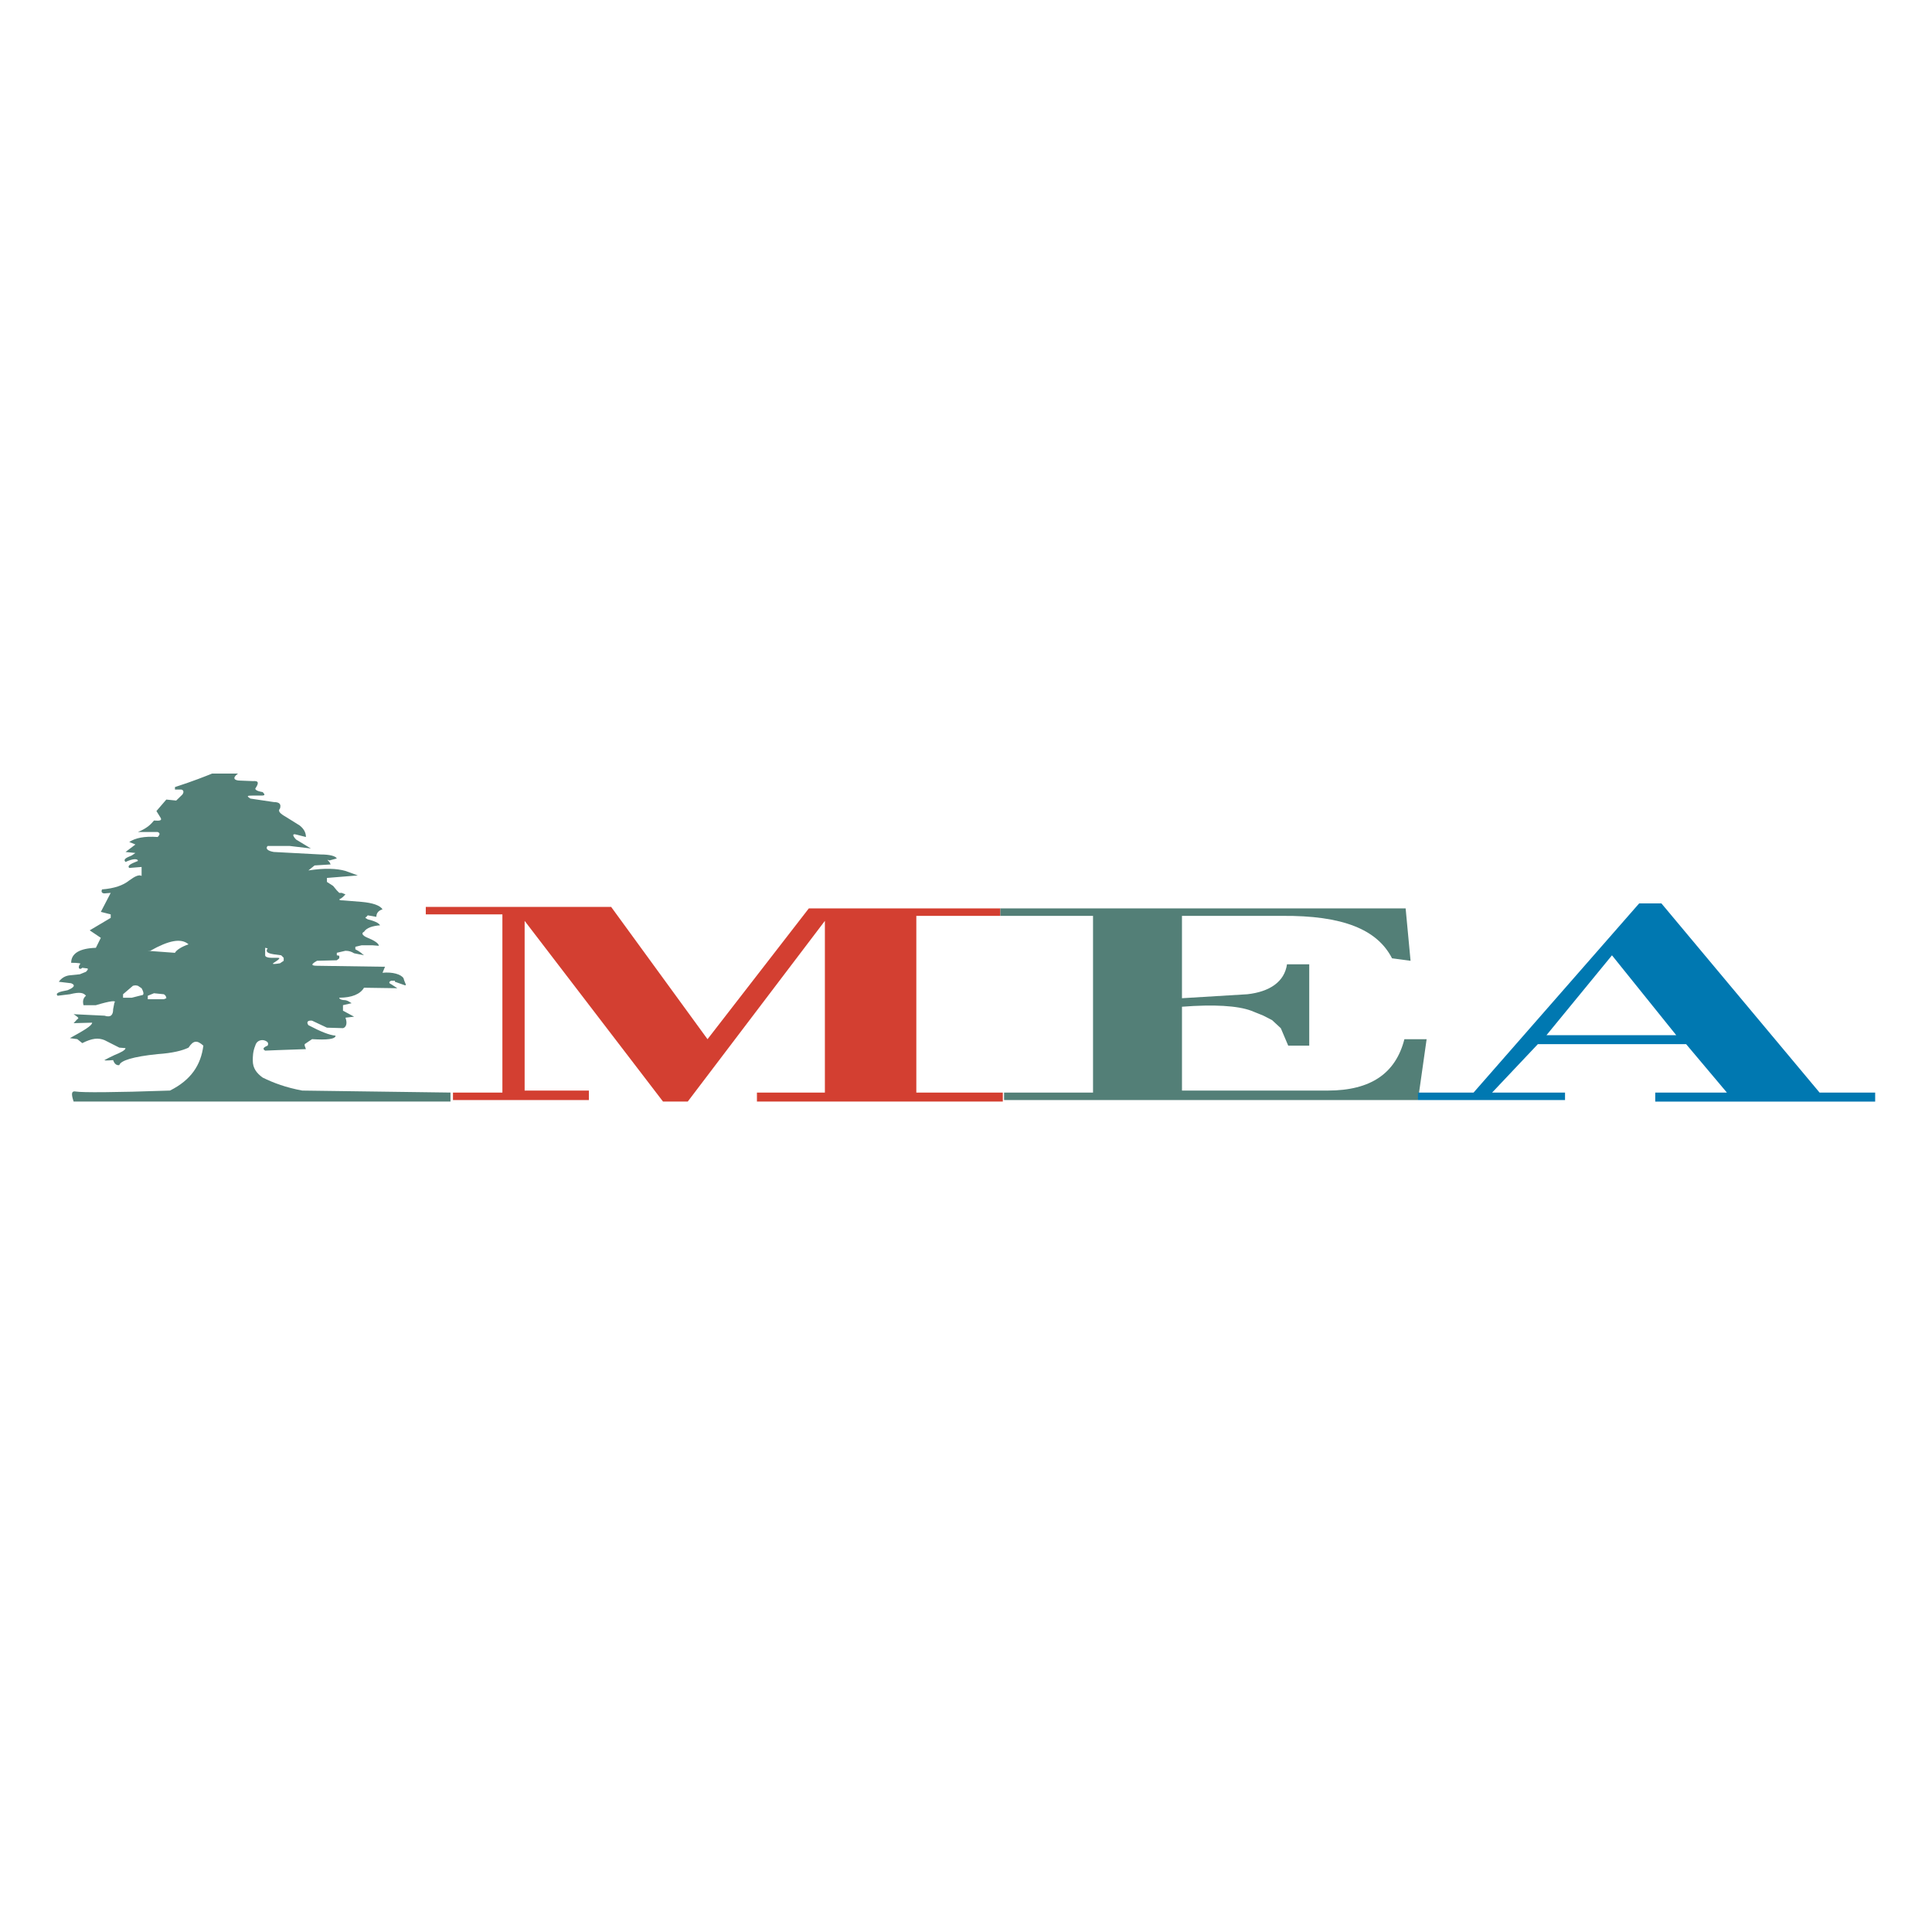 <?xml version="1.0" encoding="utf-8"?>
<!-- Generator: Adobe Illustrator 12.0.0, SVG Export Plug-In . SVG Version: 6.00 Build 51448)  -->
<!DOCTYPE svg PUBLIC "-//W3C//DTD SVG 1.1//EN" "http://www.w3.org/Graphics/SVG/1.1/DTD/svg11.dtd">
<svg  version="1.1" id="Calque_1" xmlns:x="http://ns.adobe.com/Extensibility/1.0/" xmlns:i="http://ns.adobe.com/AdobeIllustrator/10.0/" xmlns:graph="http://ns.adobe.com/Graphs/1.0/"
	 xmlns="http://www.w3.org/2000/svg" xmlns:xlink="http://www.w3.org/1999/xlink" xmlns:a="http://ns.adobe.com/AdobeSVGViewerExtensions/3.0/"
	 width="192.756" height="192.756" viewBox="0 0 192.756 192.756"
	 style="overflow:visible;enable-background:new 0 0 192.756 192.756;" xml:space="preserve">
<g>
	<polygon style="fill-rule:evenodd;clip-rule:evenodd;fill:#FFFFFF;" points="0,0 192.756,0 192.756,192.756 0,192.756 0,0 	"/>
	<path style="fill-rule:evenodd;clip-rule:evenodd;fill:#537F77;" d="M26.455,94.564v0.747c0,0.149,0.247,0.249,0.616,0.249h0.617
		c0.246,0,0.246,0.05,0,0.249l-0.37,0.25c-0.247,0.149,0,0.149,0.616,0.049l0.37-0.249V95.56l-0.247-0.249l-0.739-0.1
		c-0.616-0.1-0.863-0.249-0.616-0.597L26.455,94.564L26.455,94.564z M14.744,99.346v0.348h1.603l0.246-0.101
		c0-0.048,0-0.247-0.246-0.397l-0.986-0.1L14.744,99.346L14.744,99.346z M13.141,99.545l0.986-0.25c0.246,0,0.246-0.248,0-0.697
		l-0.37-0.248c-0.247-0.051-0.247-0.051-0.493,0l-0.987,0.846v0.35H13.141L13.141,99.545z M14.744,94.863l2.711,0.2
		c0.123-0.25,0.617-0.598,1.356-0.847c-0.739-0.647-1.973-0.398-3.822,0.647H14.744L14.744,94.863z M23.743,77.183
		c-0.616,0.448-0.37,0.698,0.247,0.698l1.233,0.049c0.616-0.049,0.616,0.2,0.247,0.747c0,0.1,0.123,0.25,0.739,0.349
		c0.247,0.249,0.247,0.349-0.123,0.349h-0.863c-0.617,0-0.617,0.049-0.247,0.298l2.342,0.349c0.616,0,0.739,0.249,0.616,0.647
		c-0.246,0.249,0,0.498,0.616,0.847l1.356,0.847c0.493,0.398,0.616,0.797,0.616,1.145l-0.986-0.249c-0.369-0.1-0.369,0.099,0,0.498
		l1.479,0.896l-2.096-0.249h-2.218c-0.247,0.249,0,0.498,0.616,0.597l4.684,0.25c0.863,0,1.479,0.149,1.603,0.398l-0.74,0.199
		c-0.246-0.101-0.246-0.101,0,0.148l0.124,0.25l-1.603,0.1l-0.616,0.498c1.603-0.249,2.835-0.199,3.698,0.05l1.232,0.449
		l-3.081,0.249v0.398l0.617,0.398l0.37,0.448l0.247,0.249h0.246l0.37,0.149l-0.247,0.249l-0.124,0.1l-0.246,0.149
		c0,0.099,0.246,0.099,0.37,0.099l0.617,0.05l1.232,0.099c1.11,0.099,1.849,0.349,2.096,0.747c-0.369,0.1-0.617,0.349-0.617,0.747
		l-0.863-0.15l-0.123,0.15c-0.246,0.1,0,0.149,0.123,0.249c0.616,0.149,1.11,0.349,1.233,0.597c-0.739,0.05-1.356,0.25-1.602,0.648
		c-0.247,0.1-0.247,0.348,0.369,0.598c0.616,0.249,1.11,0.548,1.11,0.797l-0.617-0.049h-1.11l-0.616,0.148v0.249
		c0.493,0.249,0.616,0.398,0.863,0.598l-0.986-0.2c-0.247-0.149-0.493-0.249-0.863-0.249l-0.863,0.2v0.249l0.247,0.049v0.25
		l-0.247,0.199l-1.973,0.05c-0.617,0.348-0.617,0.498,0,0.498l6.781,0.1l-0.247,0.598c0.986-0.1,1.849,0.148,2.096,0.547
		c0.124,0.498,0.37,0.748,0.124,0.697l-0.987-0.348v-0.1h-0.37c-0.247,0.1-0.247,0.248,0,0.348l0.616,0.398l-3.328-0.049
		c-0.37,0.646-1.233,0.996-2.466,0.996c0,0.148,0.246,0.248,0.616,0.248c0.247,0.05,0.37,0.15,0.616,0.299l-0.863,0.198v0.549
		l1.11,0.599l-0.863,0.1c0.247,0.646,0,0.996-0.247,1.044l-1.603-0.048l-1.479-0.697c-0.37-0.051-0.617,0.099-0.37,0.447
		c1.232,0.647,2.095,0.996,2.712,1.047c0,0.348-0.863,0.446-2.342,0.348l-0.74,0.498v0.15l0.124,0.348l-2.834,0.1l-1.233,0.051
		c-0.247-0.15-0.247-0.299,0.247-0.498c0.123-0.25,0-0.398-0.247-0.498c-0.37-0.15-0.864,0-0.986,0.498
		c-0.247,0.598-0.247,1.096-0.247,1.494c0,0.746,0.369,1.244,0.986,1.693c1.11,0.546,2.342,0.996,3.944,1.295l14.794,0.199v0.896
		h-37.6c-0.247-0.749-0.247-1.096,0.247-0.996c0.616,0.1,3.697,0.1,9.368-0.1c2.096-1.047,3.082-2.541,3.329-4.482
		c-0.616-0.55-0.986-0.55-1.479,0.199c-0.617,0.299-1.603,0.547-3.082,0.646c-2.466,0.25-3.699,0.648-3.823,1.096
		c-0.246,0.051-0.493-0.1-0.616-0.498c-0.616,0.051-0.863,0.051-0.863,0l0.371-0.199l0.616-0.299
		c0.617-0.248,1.109-0.498,1.109-0.697l-0.617-0.049l-1.479-0.749c-0.616-0.247-1.232-0.198-2.218,0.3l-0.494-0.398l-0.739-0.1
		c1.356-0.747,2.218-1.244,2.218-1.543l-1.849,0.049l0.37-0.399c0.247-0.099,0-0.247-0.37-0.497l3.081,0.15
		c0.617,0.199,0.863-0.051,0.863-0.648l0.124-0.646c0.247-0.25-0.37-0.2-1.85,0.247H8.333c-0.123-0.447,0-0.745,0.247-0.944
		c-0.247-0.299-0.617-0.398-1.603-0.15l-1.233,0.15c-0.247-0.25,0.124-0.398,0.987-0.549C7.347,98.549,7.594,98.299,7.1,98.1
		l-1.232-0.148c0.247-0.35,0.616-0.598,1.109-0.648l0.986-0.1c0.247-0.1,0.37-0.148,0.617-0.249c0.247-0.249,0.247-0.349,0-0.349
		l-0.37-0.05c-0.247,0.249-0.494,0.05-0.247-0.349c0.247-0.1-0.247-0.149-0.863-0.149c0-0.947,0.863-1.444,2.465-1.494l0.494-0.996
		l-1.11-0.747l2.096-1.245v-0.349l-0.985-0.249l0.985-1.893l-0.617,0.049c-0.246,0-0.369-0.149-0.246-0.397
		c1.232-0.1,2.095-0.398,2.712-0.896c0.616-0.448,0.986-0.598,1.233-0.448v-0.896l-1.233,0.099
		c-0.247-0.249,0.247-0.448,0.863-0.697c0-0.249-0.493-0.249-1.233,0.099c-0.247-0.249,0-0.398,0.617-0.647l0.37-0.249l-0.986-0.1
		l0.986-0.747l-0.616-0.25c0.616-0.398,1.479-0.597,2.836-0.498c0.246-0.249,0.246-0.398,0-0.498h-1.973
		c0.987-0.398,1.356-0.847,1.603-1.146c0.616,0.05,0.863,0,0.616-0.348l-0.37-0.598l0.986-1.145l0.986,0.099l0.617-0.598
		c0.247-0.349,0-0.498-0.123-0.498h-0.617v-0.249c1.85-0.598,3.082-1.096,3.698-1.345H23.743L23.743,77.183L23.743,77.183z"/>
	<polygon style="fill-rule:evenodd;clip-rule:evenodd;fill:#D33F31;" points="91.422,91.376 91.422,109.006 100.052,109.006 
		100.052,109.904 75.519,109.904 75.519,109.006 82.299,109.006 82.299,91.875 68.616,109.904 66.15,109.904 52.343,91.875 
		52.343,108.806 58.753,108.806 58.753,109.754 45.193,109.754 45.193,109.006 50.124,109.006 50.124,91.227 42.481,91.227 
		42.481,90.48 60.973,90.48 70.589,103.68 80.698,90.63 99.806,90.63 99.806,91.376 91.422,91.376 	"/>
	<path style="fill-rule:evenodd;clip-rule:evenodd;fill:#537F77;" d="M140.732,95.859l-0.492-5.229H99.806v0.747h9.246v17.629
		h-8.876v0.748h41.297l0.862-6.074h-2.218c-0.862,3.385-3.328,5.126-7.644,5.126h-14.547v-8.364c3.205-0.25,5.547-0.103,6.904,0.397
		l1.232,0.499l0.863,0.447l0.862,0.801l0.739,1.738h2.097v-8.118h-2.219c-0.247,1.745-1.726,2.739-3.946,2.989l-6.533,0.397v-8.216
		h9.986c6.04-0.05,9.492,1.345,10.972,4.234L140.732,95.859L140.732,95.859z"/>
	<path style="fill-rule:evenodd;clip-rule:evenodd;fill:#0078B1;" d="M160.827,95.312l-6.534,7.968h12.945L160.827,95.312
		L160.827,95.312L160.827,95.312z M165.76,90.132l15.779,18.874h5.547v0.898h-21.942v-0.898h7.149l-4.067-4.83h-14.795l-4.562,4.83
		h7.274v0.748h-14.671v-0.748h5.547l16.521-18.874H165.76L165.76,90.132z"/>
</g>
</svg>
